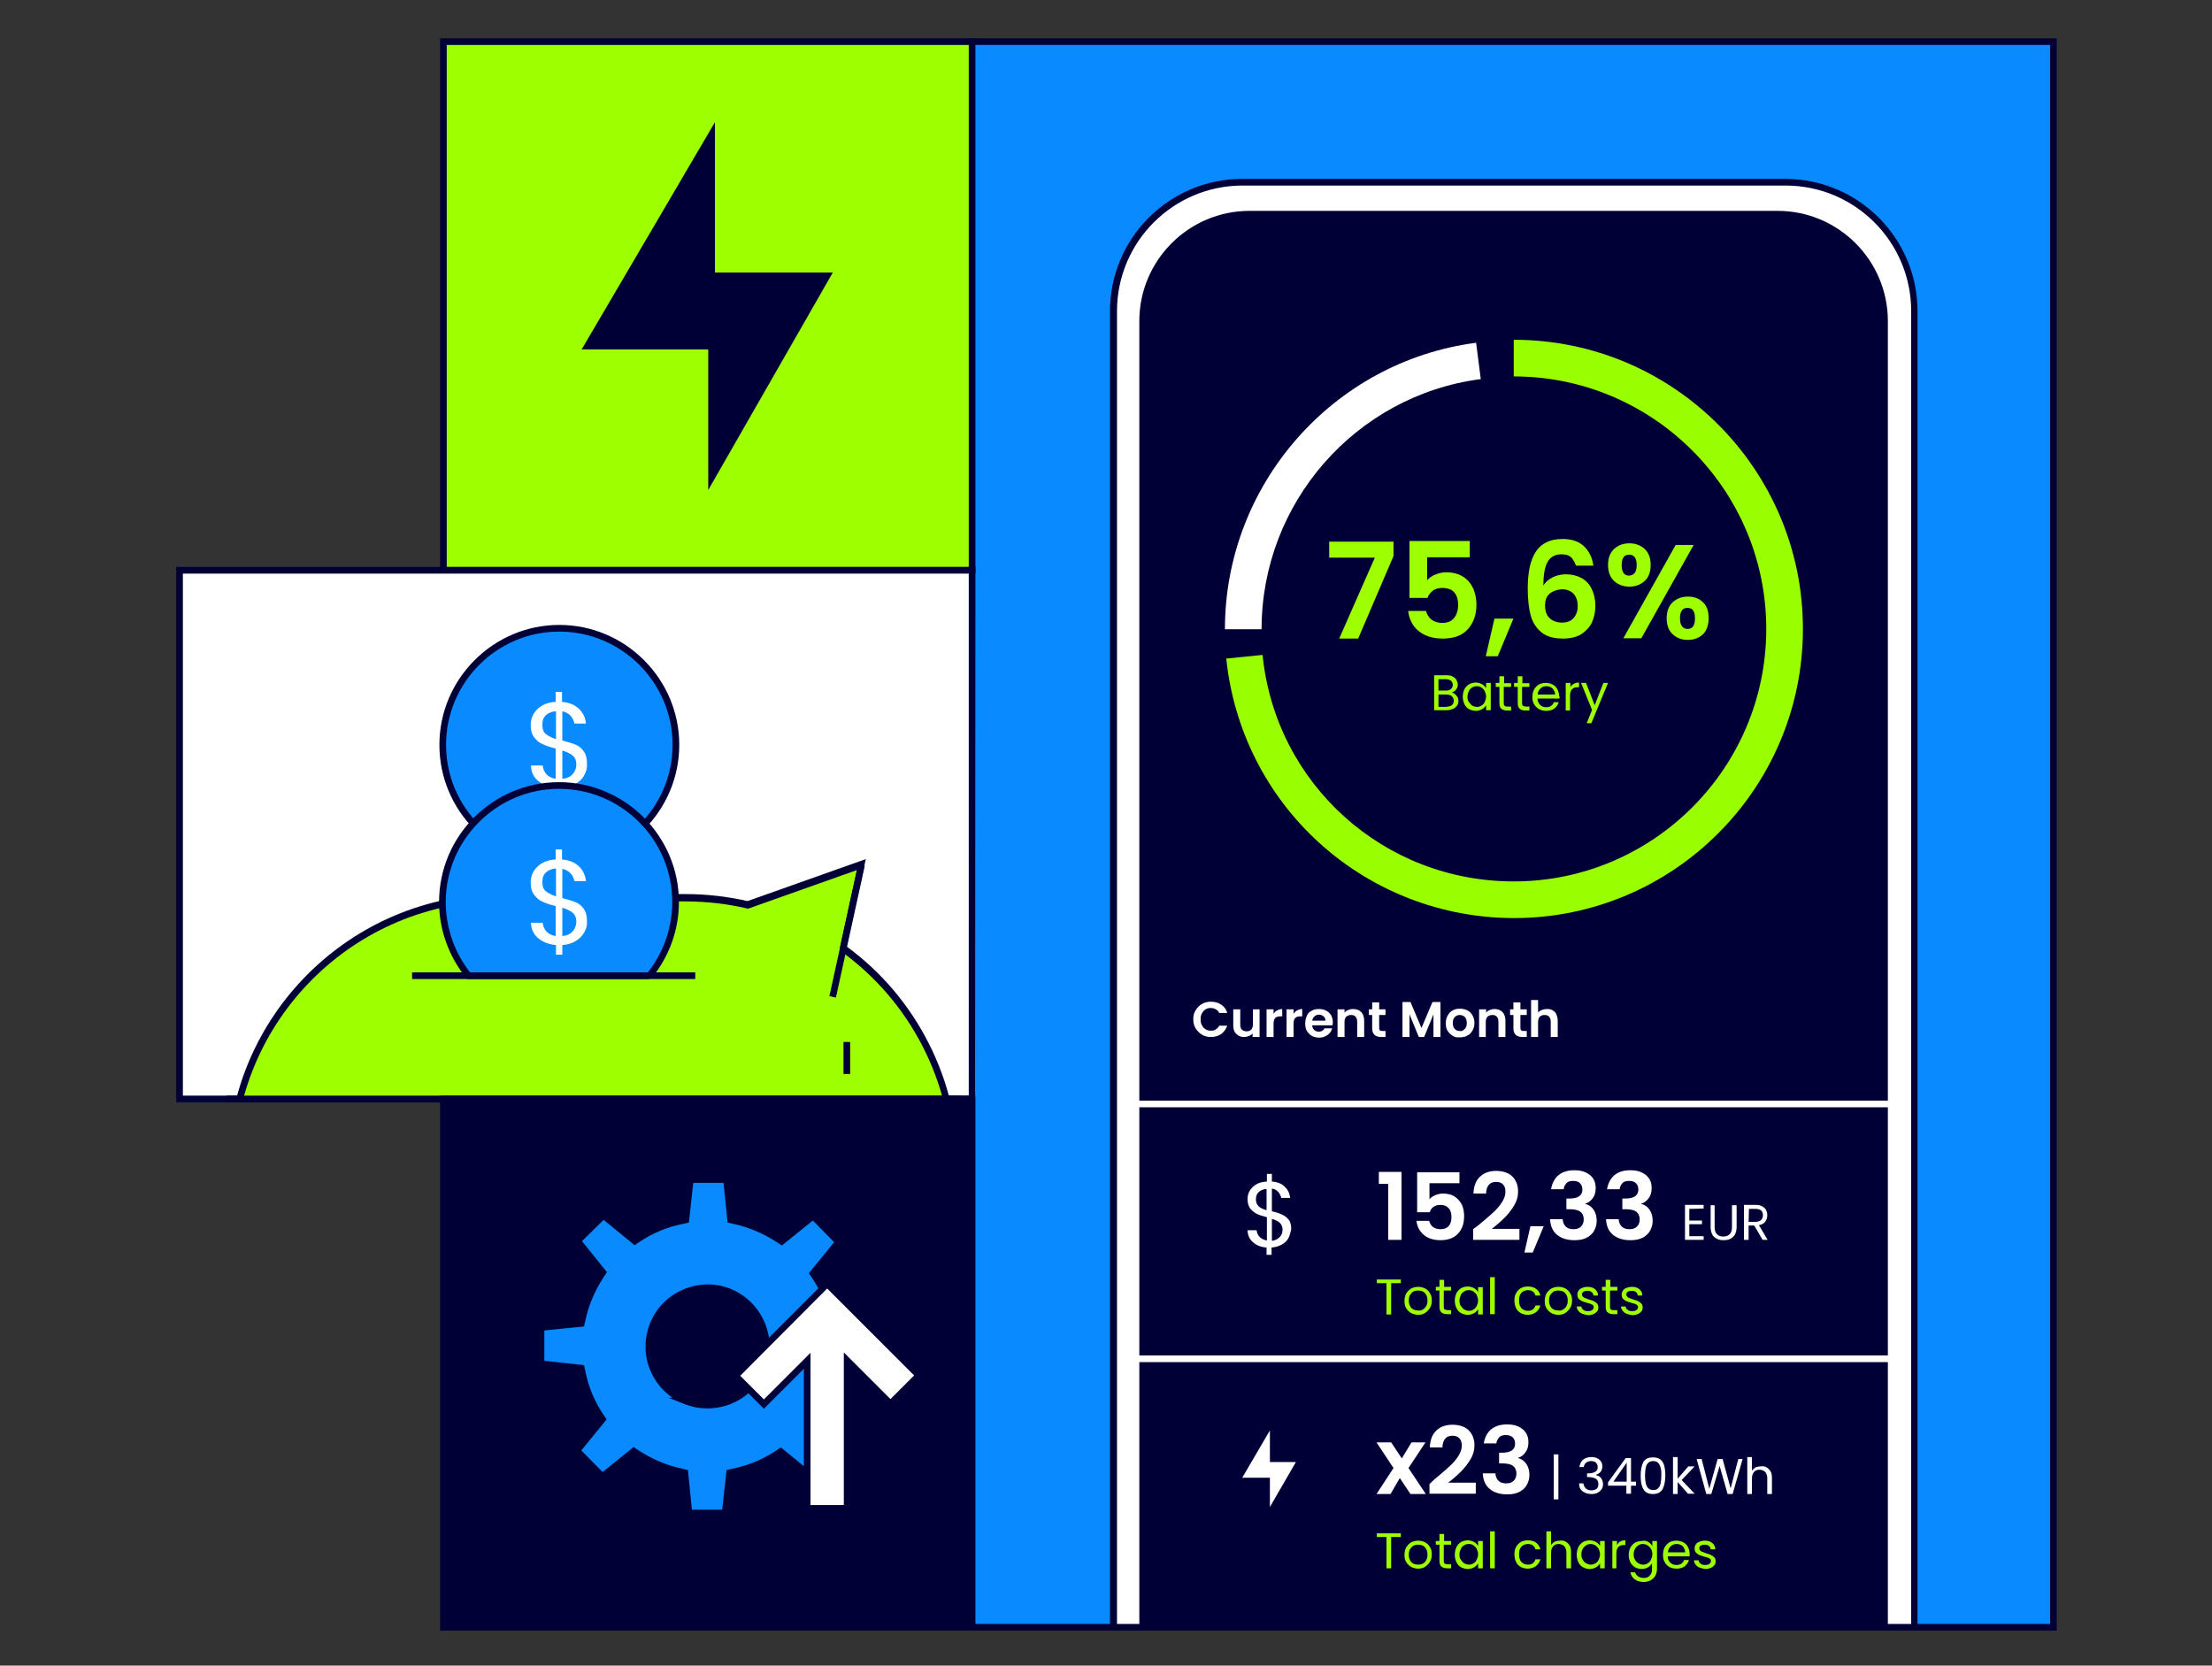 <?xml version="1.0" encoding="utf-8"?>
<!-- Generator: Adobe Illustrator 27.5.0, SVG Export Plug-In . SVG Version: 6.00 Build 0)  -->
<svg version="1.1" id="Layer_1" xmlns="http://www.w3.org/2000/svg" xmlns:xlink="http://www.w3.org/1999/xlink" x="0px" y="0px"
	 viewBox="0 0 664 500" style="enable-background:new 0 0 664 500;" xml:space="preserve">
<rect x="0" y="0" width="664" height="500" fill="#333333" stroke="none"/>
<style type="text/css">
	.st0{fill:#098AFF;}
	.st1{fill:#010036;}
	.st2{fill:#FFFFFF;}
	.st3{enable-background:new    ;}
	.st4{fill:#9EFF00;}
	.st5{fill:#99FF00;}
	.st6{clip-path:url(#SVGID_00000041261881294961447350000011523514305231517608_);}
</style>
<g>
	<rect x="291.7" y="12.5" class="st0" width="324.7" height="476"/>
	<path class="st1" d="M617.4,489.5H290.7v-478h326.7V489.5z M292.7,487.5h322.7v-474H292.7V487.5z"/>
</g>
<g>
	<g>
		<g>
			<g>
				<path class="st2" d="M574.6,488.5V93.4c0-21.4-17.3-38.7-38.7-38.7H373c-21.4,0-38.7,17.3-38.7,38.7v395.2L574.6,488.5
					L574.6,488.5z"/>
				<path class="st1" d="M577.2,489.5h-244V93.4c0-21.9,17.8-39.7,39.7-39.7h163c21.9,0,39.7,17.8,39.7,39.7v394.7L577.2,489.5z
					 M335.3,487.5h238.4V93.4c0-20.8-16.9-37.7-37.7-37.7H373c-20.8,0-37.7,16.9-37.7,37.7V487.5z"/>
			</g>
			<g>
				<path class="st1" d="M565.8,488.5V96.4c0-17.8-14.4-32.2-32.2-32.2H375.2c-17.8,0-32.1,14.4-32.1,32.2v392.1H565.8L565.8,488.5z
					"/>
				<path class="st1" d="M566.8,489.5H342V96.4c0-18.3,14.9-33.1,33.1-33.1h158.5c18.3,0,33.1,14.9,33.1,33.1v393.1H566.8z
					 M344,487.5h220.8V96.4c0-17.2-14-31.1-31.1-31.1H375.2c-17.2,0-31.1,14-31.1,31.1v391.1H344z"/>
			</g>
			<g class="st3">
				<path class="st2" d="M358.9,303.3c0.5-0.8,1.1-1.5,1.9-1.9c0.8-0.5,1.7-0.7,2.7-0.7c1.2,0,2.2,0.3,3.1,0.9s1.5,1.4,1.8,2.5H366
					c-0.2-0.5-0.6-0.9-1-1.1s-0.9-0.4-1.5-0.4s-1.2,0.1-1.6,0.4c-0.5,0.3-0.8,0.7-1.1,1.2c-0.3,0.5-0.4,1.1-0.4,1.8
					c0,0.7,0.1,1.3,0.4,1.8s0.6,0.9,1.1,1.2c0.5,0.3,1,0.4,1.6,0.4s1.1-0.1,1.5-0.4s0.8-0.6,1-1.1h2.4c-0.4,1.1-1,1.9-1.8,2.5
					c-0.9,0.6-1.9,0.9-3.1,0.9c-1,0-1.9-0.2-2.7-0.7c-0.8-0.5-1.4-1.1-1.9-1.9s-0.7-1.7-0.7-2.8S358.4,304.1,358.9,303.3z"/>
				<path class="st2" d="M378.1,303v8.3H376v-1.1c-0.3,0.4-0.6,0.6-1.1,0.8s-0.9,0.3-1.4,0.3c-0.7,0-1.2-0.1-1.7-0.4
					s-0.9-0.7-1.2-1.2c-0.3-0.5-0.4-1.2-0.4-1.9V303h2.1v4.6c0,0.7,0.2,1.2,0.5,1.5s0.8,0.5,1.4,0.5s1-0.2,1.4-0.5
					c0.3-0.4,0.5-0.9,0.5-1.5V303H378.1z"/>
				<path class="st2" d="M383.4,303.3c0.4-0.2,0.9-0.4,1.5-0.4v2.2h-0.6c-0.7,0-1.2,0.2-1.5,0.5s-0.5,0.9-0.5,1.6v4.1h-2.1V303h2.1
					v1.3C382.6,303.9,382.9,303.5,383.4,303.3z"/>
				<path class="st2" d="M389.4,303.3c0.4-0.2,0.9-0.4,1.5-0.4v2.2h-0.6c-0.7,0-1.2,0.2-1.5,0.5s-0.5,0.9-0.5,1.6v4.1h-2.1V303h2.1
					v1.3C388.6,303.9,389,303.5,389.4,303.3z"/>
				<path class="st2" d="M400,307.8h-6.1c0,0.6,0.3,1.1,0.6,1.4c0.4,0.3,0.8,0.5,1.4,0.5c0.8,0,1.3-0.3,1.7-1h2.3
					c-0.2,0.8-0.7,1.5-1.4,2c-0.7,0.5-1.5,0.8-2.5,0.8c-0.8,0-1.5-0.2-2.2-0.5c-0.6-0.4-1.1-0.9-1.5-1.5c-0.4-0.7-0.5-1.4-0.5-2.3
					s0.2-1.6,0.5-2.3s0.8-1.2,1.5-1.5c0.6-0.4,1.4-0.5,2.2-0.5c0.8,0,1.5,0.2,2.1,0.5s1.1,0.8,1.5,1.4c0.3,0.6,0.5,1.3,0.5,2.2
					C400.1,307.3,400,307.5,400,307.8z M397.9,306.4c0-0.5-0.2-1-0.6-1.3s-0.8-0.5-1.4-0.5c-0.5,0-1,0.2-1.3,0.5
					c-0.4,0.3-0.6,0.8-0.7,1.3H397.9z"/>
				<path class="st2" d="M408.6,303.8c0.6,0.6,0.9,1.5,0.9,2.6v4.9h-2.1v-4.6c0-0.7-0.2-1.2-0.5-1.5c-0.3-0.4-0.8-0.5-1.4-0.5
					s-1,0.2-1.4,0.5c-0.3,0.4-0.5,0.9-0.5,1.5v4.6h-2.1V303h2.1v1c0.3-0.4,0.6-0.6,1.1-0.8s0.9-0.3,1.4-0.3
					C407.2,302.9,408,303.2,408.6,303.8z"/>
				<path class="st2" d="M414,304.7v4c0,0.3,0.1,0.5,0.2,0.6s0.4,0.2,0.7,0.2h1v1.8h-1.3c-1.8,0-2.7-0.9-2.7-2.6v-4h-1V303h1v-2.1
					h2.1v2.1h1.9v1.7H414z"/>
				<path class="st2" d="M432.4,300.8v10.5h-2.1v-6.8l-2.8,6.8h-1.6l-2.8-6.8v6.8H421v-10.5h2.4l3.3,7.8l3.3-7.8H432.4z"/>
				<path class="st2" d="M436,310.9c-0.6-0.4-1.1-0.9-1.5-1.5c-0.4-0.7-0.5-1.4-0.5-2.3s0.2-1.6,0.6-2.3c0.4-0.7,0.9-1.2,1.5-1.5
					c0.7-0.4,1.4-0.5,2.2-0.5c0.8,0,1.5,0.2,2.2,0.5c0.7,0.4,1.2,0.9,1.5,1.5c0.4,0.7,0.6,1.4,0.6,2.3s-0.2,1.6-0.6,2.3
					c-0.4,0.7-0.9,1.2-1.6,1.5c-0.7,0.4-1.4,0.5-2.2,0.5C437.3,311.5,436.6,311.3,436,310.9z M439.2,309.3c0.3-0.2,0.6-0.5,0.8-0.8
					c0.2-0.4,0.3-0.8,0.3-1.4c0-0.8-0.2-1.4-0.6-1.8s-0.9-0.6-1.5-0.6s-1.1,0.2-1.5,0.6s-0.6,1-0.6,1.8s0.2,1.4,0.6,1.8
					s0.9,0.6,1.5,0.6C438.5,309.6,438.9,309.5,439.2,309.3z"/>
				<path class="st2" d="M451,303.8c0.6,0.6,0.9,1.5,0.9,2.6v4.9h-2.1v-4.6c0-0.7-0.2-1.2-0.5-1.5c-0.3-0.4-0.8-0.5-1.4-0.5
					s-1,0.2-1.4,0.5c-0.3,0.4-0.5,0.9-0.5,1.5v4.6h-2V303h2.1v1c0.3-0.4,0.6-0.6,1.1-0.8s0.9-0.3,1.4-0.3
					C449.6,302.9,450.4,303.2,451,303.8z"/>
				<path class="st2" d="M456.4,304.7v4c0,0.3,0.1,0.5,0.2,0.6s0.4,0.2,0.7,0.2h1v1.8H457c-1.8,0-2.7-0.9-2.7-2.6v-4h-1V303h1v-2.1
					h2.1v2.1h1.9v1.7H456.4z"/>
				<path class="st2" d="M466.1,303.3c0.5,0.3,0.9,0.7,1.1,1.2s0.4,1.2,0.4,1.9v4.9h-2.1v-4.6c0-0.7-0.2-1.2-0.5-1.5
					c-0.3-0.4-0.8-0.5-1.4-0.5s-1,0.2-1.4,0.5c-0.3,0.4-0.5,0.9-0.5,1.5v4.6h-2.1v-11.1h2.1v3.8c0.3-0.4,0.6-0.6,1.1-0.8
					c0.5-0.2,1-0.3,1.5-0.3C465.1,302.9,465.6,303,466.1,303.3z"/>
			</g>
			<g class="st3">
				<path class="st4" d="M420.5,384.1v1.1h-2.9v9.4h-1.4v-9.4h-2.9v-1.1H420.5z"/>
				<path class="st4" d="M423.6,394.2c-0.6-0.4-1.1-0.8-1.5-1.5c-0.4-0.6-0.5-1.4-0.5-2.2c0-0.8,0.2-1.6,0.5-2.2
					c0.4-0.6,0.9-1.1,1.5-1.5c0.6-0.3,1.3-0.5,2.1-0.5c0.8,0,1.5,0.2,2.1,0.5s1.1,0.8,1.5,1.5c0.4,0.6,0.5,1.4,0.5,2.2
					c0,0.9-0.2,1.6-0.6,2.2s-0.9,1.1-1.5,1.5s-1.4,0.5-2.1,0.5C425,394.7,424.3,394.5,423.6,394.2z M427.1,393.1
					c0.4-0.2,0.8-0.6,1-1c0.3-0.5,0.4-1,0.4-1.7s-0.1-1.2-0.4-1.7s-0.6-0.8-1-1s-0.9-0.3-1.4-0.3s-1,0.1-1.4,0.3
					c-0.4,0.2-0.7,0.6-1,1s-0.4,1-0.4,1.7s0.1,1.2,0.4,1.7c0.2,0.5,0.6,0.8,1,1s0.9,0.3,1.4,0.3
					C426.2,393.5,426.7,393.4,427.1,393.1z"/>
				<path class="st4" d="M433.4,387.4v4.9c0,0.4,0.1,0.7,0.3,0.8s0.5,0.2,0.9,0.2h1v1.2h-1.2c-0.8,0-1.3-0.2-1.7-0.5
					c-0.4-0.4-0.6-0.9-0.6-1.7v-4.9H431v-1.1h1.1v-2.1h1.4v2.1h2.1v1.1H433.4z"/>
				<path class="st4" d="M437.2,388.2c0.3-0.6,0.8-1.1,1.4-1.5c0.6-0.3,1.3-0.5,2-0.5s1.3,0.2,1.9,0.5c0.5,0.3,0.9,0.7,1.2,1.2v-1.5
					h1.4v8.2h-1.4V393c-0.3,0.5-0.7,0.9-1.2,1.2c-0.5,0.3-1.2,0.5-1.9,0.5c-0.7,0-1.4-0.2-2-0.5s-1.1-0.9-1.4-1.5
					c-0.3-0.7-0.5-1.4-0.5-2.2C436.7,389.6,436.9,388.8,437.2,388.2z M443.3,388.8c-0.2-0.5-0.6-0.8-1-1.1s-0.9-0.4-1.4-0.4
					s-1,0.1-1.4,0.4c-0.4,0.2-0.8,0.6-1,1.1s-0.4,1-0.4,1.6s0.1,1.2,0.4,1.6s0.6,0.8,1,1.1c0.4,0.2,0.9,0.4,1.4,0.4s1-0.1,1.4-0.4
					c0.4-0.2,0.8-0.6,1-1.1s0.4-1,0.4-1.6C443.7,389.8,443.5,389.3,443.3,388.8z"/>
				<path class="st4" d="M448.7,383.4v11.1h-1.4v-11.1H448.7z"/>
				<path class="st4" d="M455.1,388.2c0.3-0.6,0.8-1.1,1.4-1.5c0.6-0.3,1.3-0.5,2.1-0.5c1,0,1.8,0.2,2.5,0.7s1.1,1.2,1.3,2h-1.5
					c-0.1-0.5-0.4-0.9-0.8-1.2c-0.4-0.3-0.9-0.4-1.5-0.4c-0.8,0-1.4,0.3-1.9,0.8s-0.7,1.3-0.7,2.3s0.2,1.8,0.7,2.3s1.1,0.8,1.9,0.8
					c0.6,0,1.1-0.1,1.5-0.4s0.7-0.7,0.8-1.2h1.5c-0.2,0.8-0.7,1.5-1.3,2c-0.7,0.5-1.5,0.8-2.5,0.8c-0.8,0-1.5-0.2-2.1-0.5
					c-0.6-0.4-1.1-0.8-1.4-1.5c-0.3-0.6-0.5-1.4-0.5-2.3C454.6,389.6,454.7,388.8,455.1,388.2z"/>
				<path class="st4" d="M465.7,394.2c-0.6-0.4-1.1-0.8-1.5-1.5c-0.4-0.6-0.5-1.4-0.5-2.2c0-0.8,0.2-1.6,0.5-2.2
					c0.4-0.6,0.9-1.1,1.5-1.5c0.6-0.3,1.3-0.5,2.1-0.5c0.8,0,1.5,0.2,2.1,0.5s1.1,0.8,1.5,1.5c0.4,0.6,0.5,1.4,0.5,2.2
					c0,0.9-0.2,1.6-0.6,2.2s-0.9,1.1-1.5,1.5s-1.4,0.5-2.1,0.5S466.3,394.5,465.7,394.2z M469.2,393.1c0.4-0.2,0.8-0.6,1-1
					c0.3-0.5,0.4-1,0.4-1.7s-0.1-1.2-0.4-1.7s-0.6-0.8-1-1s-0.9-0.3-1.4-0.3s-1,0.1-1.4,0.3c-0.4,0.2-0.7,0.6-1,1s-0.4,1-0.4,1.7
					s0.1,1.2,0.4,1.7c0.2,0.5,0.6,0.8,1,1s0.9,0.3,1.4,0.3C468.3,393.5,468.7,393.4,469.2,393.1z"/>
				<path class="st4" d="M475,394.4c-0.5-0.2-0.9-0.5-1.2-0.9c-0.3-0.4-0.5-0.8-0.5-1.3h1.4c0,0.4,0.2,0.7,0.6,1
					c0.3,0.3,0.8,0.4,1.4,0.4c0.5,0,0.9-0.1,1.2-0.3c0.3-0.2,0.5-0.5,0.5-0.9s-0.2-0.6-0.5-0.8c-0.3-0.2-0.8-0.3-1.5-0.5
					c-0.6-0.2-1.1-0.3-1.5-0.5s-0.7-0.4-1-0.7c-0.3-0.3-0.4-0.8-0.4-1.3c0-0.4,0.1-0.8,0.4-1.2c0.2-0.4,0.6-0.6,1.1-0.8
					c0.5-0.2,1-0.3,1.6-0.3c0.9,0,1.6,0.2,2.2,0.7s0.9,1.1,0.9,1.9h-1.4c0-0.4-0.2-0.8-0.5-1c-0.3-0.3-0.7-0.4-1.3-0.4
					c-0.5,0-0.9,0.1-1.2,0.3c-0.3,0.2-0.4,0.5-0.4,0.8s0.1,0.5,0.3,0.7c0.2,0.2,0.4,0.3,0.7,0.4c0.3,0.1,0.6,0.2,1.1,0.4
					c0.6,0.2,1.1,0.3,1.4,0.5c0.4,0.2,0.7,0.4,1,0.7c0.3,0.3,0.4,0.7,0.4,1.2s-0.1,0.9-0.4,1.2s-0.6,0.6-1.1,0.8
					c-0.5,0.2-1,0.3-1.6,0.3C476.1,394.7,475.5,394.6,475,394.4z"/>
				<path class="st4" d="M483.3,387.4v4.9c0,0.4,0.1,0.7,0.3,0.8c0.2,0.2,0.5,0.2,0.9,0.2h1v1.2h-1.2c-0.8,0-1.3-0.2-1.7-0.5
					s-0.6-0.9-0.6-1.7v-4.9h-1.1v-1.1h1.1v-2.1h1.4v2.1h2.1v1.1H483.3z"/>
				<path class="st4" d="M488.3,394.4c-0.5-0.2-0.9-0.5-1.2-0.9c-0.3-0.4-0.5-0.8-0.5-1.3h1.4c0,0.4,0.2,0.7,0.6,1
					c0.3,0.3,0.8,0.4,1.4,0.4c0.5,0,0.9-0.1,1.2-0.3c0.3-0.2,0.5-0.5,0.5-0.9s-0.2-0.6-0.5-0.8c-0.3-0.2-0.8-0.3-1.5-0.5
					c-0.6-0.2-1.1-0.3-1.5-0.5s-0.7-0.4-1-0.7c-0.3-0.3-0.4-0.8-0.4-1.3c0-0.4,0.1-0.8,0.4-1.2c0.2-0.4,0.6-0.6,1.1-0.8
					c0.5-0.2,1-0.3,1.6-0.3c0.9,0,1.6,0.2,2.2,0.7s0.9,1.1,0.9,1.9h-1.4c0-0.4-0.2-0.8-0.5-1c-0.3-0.3-0.7-0.4-1.3-0.4
					c-0.5,0-0.9,0.1-1.2,0.3c-0.3,0.2-0.4,0.5-0.4,0.8s0.1,0.5,0.3,0.7c0.2,0.2,0.4,0.3,0.7,0.4c0.3,0.1,0.6,0.2,1.1,0.4
					c0.6,0.2,1.1,0.3,1.4,0.5c0.4,0.2,0.7,0.4,1,0.7c0.3,0.3,0.4,0.7,0.4,1.2s-0.1,0.9-0.4,1.2s-0.6,0.6-1.1,0.8
					c-0.5,0.2-1,0.3-1.6,0.3C489.4,394.7,488.8,394.6,488.3,394.4z"/>
			</g>
			<g>
				<g class="st3">
					<path class="st2" d="M413.9,355.4v-3.6h6.8v20.4h-4v-16.8H413.9z"/>
					<path class="st2" d="M438.2,355.2h-9.1v4.8c0.4-0.5,1-0.9,1.7-1.2c0.7-0.3,1.5-0.5,2.3-0.5c1.5,0,2.7,0.3,3.7,1
						s1.6,1.5,2.1,2.5c0.4,1,0.6,2.1,0.6,3.3c0,2.2-0.6,3.9-1.8,5.2s-3,2-5.2,2c-2.1,0-3.8-0.5-5.1-1.6c-1.3-1.1-2-2.5-2.2-4.2h3.8
						c0.2,0.7,0.5,1.3,1.1,1.8c0.6,0.4,1.3,0.7,2.3,0.7c1.1,0,1.9-0.3,2.5-1s0.8-1.6,0.8-2.7c0-1.2-0.3-2-0.9-2.7
						c-0.6-0.6-1.4-0.9-2.5-0.9c-0.8,0-1.4,0.2-2,0.6s-0.9,0.9-1.1,1.6h-3.8v-12h12.7v3.3H438.2z"/>
					<path class="st2" d="M443.8,367.8c1.8-1.5,3.2-2.7,4.3-3.7c1.1-1,2-2,2.7-3.1s1.1-2.1,1.1-3.2c0-1-0.2-1.7-0.7-2.2
						c-0.4-0.5-1.1-0.8-2.1-0.8s-1.7,0.3-2.2,0.9s-0.8,1.5-0.8,2.6h-3.8c0.1-2.2,0.7-3.9,2-5.1s2.9-1.7,4.8-1.7
						c2.1,0,3.8,0.6,4.9,1.7s1.7,2.6,1.7,4.5c0,1.5-0.4,2.9-1.2,4.2s-1.7,2.5-2.7,3.5s-2.3,2.2-4,3.5h8.3v3.3h-13.9V369L443.8,367.8
						z"/>
					<path class="st2" d="M463.4,368.1l-3.3,7.9h-2.5l1.8-7.9H463.4z"/>
					<path class="st2" d="M467.8,352.8c1.2-1,2.8-1.5,4.8-1.5c1.4,0,2.5,0.2,3.5,0.7s1.7,1.1,2.2,1.9s0.7,1.7,0.7,2.8
						c0,1.2-0.3,2.2-0.9,3s-1.3,1.4-2.2,1.6v0.1c1.1,0.3,1.9,0.9,2.5,1.8s0.9,2,0.9,3.3c0,1.1-0.3,2.1-0.8,3s-1.3,1.6-2.3,2.1
						s-2.2,0.7-3.6,0.7c-2.1,0-3.8-0.5-5.2-1.6c-1.3-1.1-2-2.6-2.1-4.7h3.8c0,0.9,0.4,1.7,0.9,2.2c0.6,0.6,1.4,0.8,2.4,0.8
						s1.7-0.3,2.2-0.8s0.8-1.2,0.8-2.1c0-1.1-0.4-1.9-1.1-2.4s-1.8-0.7-3.3-0.7h-0.8v-3.2h0.8c2.7,0,4-0.9,4-2.7
						c0-0.8-0.2-1.4-0.7-1.9s-1.2-0.7-2.1-0.7s-1.6,0.2-2,0.7s-0.8,1.1-0.8,1.8h-3.8C465.9,355.3,466.6,353.8,467.8,352.8z"/>
					<path class="st2" d="M484.6,352.8c1.2-1,2.8-1.5,4.8-1.5c1.4,0,2.5,0.2,3.5,0.7s1.7,1.1,2.2,1.9s0.7,1.7,0.7,2.8
						c0,1.2-0.3,2.2-0.9,3s-1.3,1.4-2.2,1.6v0.1c1.1,0.3,1.9,0.9,2.5,1.8s0.9,2,0.9,3.3c0,1.1-0.3,2.1-0.8,3s-1.3,1.6-2.3,2.1
						s-2.2,0.7-3.6,0.7c-2.1,0-3.8-0.5-5.2-1.6c-1.3-1.1-2-2.6-2.1-4.7h3.8c0,0.9,0.4,1.7,0.9,2.2c0.6,0.6,1.4,0.8,2.4,0.8
						s1.7-0.3,2.2-0.8s0.8-1.2,0.8-2.1c0-1.1-0.4-1.9-1.1-2.4s-1.8-0.7-3.3-0.7H487v-3.2h0.8c2.7,0,4-0.9,4-2.7
						c0-0.8-0.2-1.4-0.7-1.9s-1.2-0.7-2.1-0.7s-1.6,0.2-2,0.7s-0.8,1.1-0.8,1.8h-3.8C482.7,355.3,483.4,353.8,484.6,352.8z"/>
				</g>
				<g class="st3">
					<path class="st2" d="M507.1,362.9v3.5h3.8v1.1h-3.8v3.6h4.3v1.1h-5.6v-10.5h5.6v1.1L507.1,362.9L507.1,362.9z"/>
					<path class="st2" d="M514.7,361.8v6.6c0,0.9,0.2,1.6,0.7,2.1s1.1,0.7,1.9,0.7c0.8,0,1.4-0.2,1.9-0.7s0.7-1.1,0.7-2.1v-6.6h1.4
						v6.6c0,0.9-0.2,1.6-0.5,2.2c-0.4,0.6-0.8,1-1.4,1.3c-0.6,0.3-1.3,0.4-2,0.4s-1.4-0.1-2-0.4s-1.1-0.7-1.4-1.3
						c-0.3-0.6-0.5-1.3-0.5-2.2v-6.6H514.7z"/>
					<path class="st2" d="M529.1,372.2l-2.5-4.3h-1.7v4.3h-1.4v-10.5h3.4c0.8,0,1.5,0.1,2,0.4s1,0.6,1.2,1.1c0.3,0.5,0.4,1,0.4,1.6
						c0,0.7-0.2,1.4-0.6,1.9c-0.4,0.6-1,0.9-1.9,1.1l2.6,4.4H529.1z M524.9,366.8h2c0.7,0,1.3-0.2,1.7-0.5c0.4-0.4,0.6-0.9,0.6-1.5
						s-0.2-1.1-0.5-1.4c-0.4-0.3-0.9-0.5-1.7-0.5h-2L524.9,366.8L524.9,366.8z"/>
				</g>
			</g>
			<g class="st3">
				<path class="st4" d="M420.5,460.3v1.1h-2.9v9.4h-1.4v-9.4h-2.9v-1.1H420.5z"/>
				<path class="st4" d="M423.6,470.4c-0.6-0.4-1.1-0.8-1.5-1.5c-0.4-0.6-0.5-1.4-0.5-2.2c0-0.8,0.2-1.6,0.5-2.2
					c0.4-0.6,0.9-1.1,1.5-1.5c0.6-0.3,1.3-0.5,2.1-0.5c0.8,0,1.5,0.2,2.1,0.5s1.1,0.8,1.5,1.5c0.4,0.6,0.5,1.4,0.5,2.2
					c0,0.9-0.2,1.6-0.6,2.2s-0.9,1.1-1.5,1.5s-1.4,0.5-2.1,0.5C425,470.9,424.3,470.7,423.6,470.4z M427.1,469.4
					c0.4-0.2,0.8-0.6,1-1c0.3-0.5,0.4-1,0.4-1.7s-0.1-1.2-0.4-1.7s-0.6-0.8-1-1s-0.9-0.3-1.4-0.3s-1,0.1-1.4,0.3
					c-0.4,0.2-0.7,0.6-1,1s-0.4,1-0.4,1.7s0.1,1.2,0.4,1.7c0.2,0.5,0.6,0.8,1,1s0.9,0.3,1.4,0.3
					C426.2,469.7,426.7,469.6,427.1,469.4z"/>
				<path class="st4" d="M433.4,463.7v4.9c0,0.4,0.1,0.7,0.3,0.8s0.5,0.2,0.9,0.2h1v1.2h-1.2c-0.8,0-1.3-0.2-1.7-0.5
					c-0.4-0.4-0.6-0.9-0.6-1.7v-4.9H431v-1.1h1.1v-2.1h1.4v2.1h2.1v1.1H433.4z"/>
				<path class="st4" d="M437.2,464.4c0.3-0.6,0.8-1.1,1.4-1.5c0.6-0.3,1.3-0.5,2-0.5s1.3,0.2,1.9,0.5c0.5,0.3,0.9,0.7,1.2,1.2v-1.5
					h1.4v8.2h-1.4v-1.5c-0.3,0.5-0.7,0.9-1.2,1.2c-0.5,0.3-1.2,0.5-1.9,0.5c-0.7,0-1.4-0.2-2-0.5s-1.1-0.9-1.4-1.5
					c-0.3-0.7-0.5-1.4-0.5-2.2C436.7,465.8,436.9,465.1,437.2,464.4z M443.3,465c-0.2-0.5-0.6-0.8-1-1.1s-0.9-0.4-1.4-0.4
					s-1,0.1-1.4,0.4c-0.4,0.2-0.8,0.6-1,1.1s-0.4,1-0.4,1.6s0.1,1.2,0.4,1.6s0.6,0.8,1,1.1c0.4,0.2,0.9,0.4,1.4,0.4s1-0.1,1.4-0.4
					c0.4-0.2,0.8-0.6,1-1.1s0.4-1,0.4-1.6C443.7,466,443.5,465.5,443.3,465z"/>
				<path class="st4" d="M448.7,459.7v11.1h-1.4v-11.1H448.7z"/>
				<path class="st4" d="M455.1,464.4c0.3-0.6,0.8-1.1,1.4-1.5c0.6-0.3,1.3-0.5,2.1-0.5c1,0,1.8,0.2,2.5,0.7s1.1,1.2,1.3,2h-1.5
					c-0.1-0.5-0.4-0.9-0.8-1.2c-0.4-0.3-0.9-0.4-1.5-0.4c-0.8,0-1.4,0.3-1.9,0.8s-0.7,1.3-0.7,2.3s0.2,1.8,0.7,2.3s1.1,0.8,1.9,0.8
					c0.6,0,1.1-0.1,1.5-0.4s0.7-0.7,0.8-1.2h1.5c-0.2,0.8-0.7,1.5-1.3,2c-0.7,0.5-1.5,0.8-2.5,0.8c-0.8,0-1.5-0.2-2.1-0.5
					c-0.6-0.4-1.1-0.8-1.4-1.5c-0.3-0.6-0.5-1.4-0.5-2.3C454.6,465.8,454.7,465.1,455.1,464.4z"/>
				<path class="st4" d="M470,462.8c0.5,0.3,0.9,0.7,1.2,1.2c0.3,0.5,0.4,1.2,0.4,1.9v4.9h-1.4v-4.7c0-0.8-0.2-1.4-0.6-1.9
					c-0.4-0.4-1-0.7-1.7-0.7s-1.3,0.2-1.7,0.7c-0.4,0.5-0.6,1.1-0.6,2v4.6h-1.4v-11.1h1.4v4.1c0.3-0.4,0.6-0.7,1.1-1
					c0.5-0.2,1-0.3,1.6-0.3C468.9,462.4,469.5,462.5,470,462.8z"/>
				<path class="st4" d="M473.8,464.4c0.3-0.6,0.8-1.1,1.4-1.5c0.6-0.3,1.3-0.5,2-0.5s1.3,0.2,1.9,0.5c0.5,0.3,0.9,0.7,1.2,1.2v-1.5
					h1.4v8.2h-1.4v-1.5c-0.3,0.5-0.7,0.9-1.2,1.2c-0.5,0.3-1.2,0.5-1.9,0.5c-0.7,0-1.4-0.2-2-0.5s-1.1-0.9-1.4-1.5
					c-0.3-0.7-0.5-1.4-0.5-2.2C473.3,465.8,473.5,465.1,473.8,464.4z M479.9,465c-0.3-0.5-0.6-0.8-1-1.1c-0.4-0.2-0.9-0.4-1.4-0.4
					s-1,0.1-1.4,0.4s-0.8,0.6-1,1.1c-0.3,0.5-0.4,1-0.4,1.6s0.1,1.2,0.4,1.6c0.2,0.5,0.6,0.8,1,1.1c0.4,0.2,0.9,0.4,1.4,0.4
					s1-0.1,1.4-0.4c0.4-0.2,0.8-0.6,1-1.1s0.4-1,0.4-1.6S480.1,465.5,479.9,465z"/>
				<path class="st4" d="M486.3,462.8c0.4-0.3,1-0.4,1.6-0.4v1.4h-0.4c-1.5,0-2.3,0.8-2.3,2.5v4.5H484v-8.2h1.4v1.3
					C485.6,463.4,485.9,463,486.3,462.8z"/>
				<path class="st4" d="M494.8,462.9c0.5,0.3,0.9,0.7,1.2,1.2v-1.5h1.4v8.4c0,0.8-0.2,1.4-0.5,2s-0.8,1-1.4,1.4
					c-0.6,0.3-1.3,0.5-2.1,0.5c-1.1,0-2-0.3-2.7-0.8s-1.1-1.2-1.3-2.1h1.4c0.2,0.5,0.5,0.9,0.9,1.2c0.5,0.3,1,0.5,1.7,0.5
					c0.8,0,1.4-0.2,1.8-0.7c0.5-0.5,0.7-1.1,0.7-2v-1.7c-0.3,0.5-0.7,0.9-1.2,1.2c-0.5,0.3-1.2,0.5-1.9,0.5c-0.7,0-1.4-0.2-2-0.5
					c-0.6-0.4-1.1-0.9-1.4-1.5c-0.3-0.7-0.5-1.4-0.5-2.2c0-0.8,0.2-1.6,0.5-2.2s0.8-1.1,1.4-1.5c0.6-0.3,1.3-0.5,2-0.5
					C493.7,462.4,494.3,462.6,494.8,462.9z M495.6,465c-0.3-0.5-0.6-0.8-1-1.1c-0.4-0.2-0.9-0.4-1.4-0.4s-1,0.1-1.4,0.4
					s-0.8,0.6-1,1.1c-0.3,0.5-0.4,1-0.4,1.6s0.1,1.2,0.4,1.6c0.2,0.5,0.6,0.8,1,1.1c0.4,0.2,0.9,0.4,1.4,0.4s1-0.1,1.4-0.4
					c0.4-0.2,0.8-0.6,1-1.1s0.4-1,0.4-1.6S495.9,465.5,495.6,465z"/>
				<path class="st4" d="M507.2,467.2h-6.6c0,0.8,0.3,1.4,0.8,1.9s1.1,0.7,1.8,0.7c0.6,0,1.1-0.1,1.5-0.4s0.7-0.6,0.8-1.1h1.5
					c-0.2,0.8-0.7,1.4-1.3,1.9c-0.7,0.5-1.5,0.7-2.5,0.7c-0.8,0-1.5-0.2-2.1-0.5c-0.6-0.4-1.1-0.8-1.4-1.5c-0.4-0.6-0.5-1.4-0.5-2.2
					c0-0.9,0.2-1.6,0.5-2.2s0.8-1.1,1.4-1.5c0.6-0.3,1.3-0.5,2.1-0.5c0.8,0,1.5,0.2,2.1,0.5s1.1,0.8,1.4,1.4s0.5,1.3,0.5,2
					C507.2,466.6,507.2,466.9,507.2,467.2z M505.5,464.7c-0.2-0.4-0.5-0.7-0.9-0.9s-0.8-0.3-1.3-0.3c-0.7,0-1.3,0.2-1.8,0.7
					s-0.8,1.1-0.8,1.8h5.2C505.8,465.5,505.7,465.1,505.5,464.7z"/>
				<path class="st4" d="M510.2,470.6c-0.5-0.2-0.9-0.5-1.2-0.9c-0.3-0.4-0.5-0.8-0.5-1.3h1.4c0,0.4,0.2,0.7,0.6,1
					c0.3,0.3,0.8,0.4,1.4,0.4c0.5,0,0.9-0.1,1.2-0.3c0.3-0.2,0.5-0.5,0.5-0.9s-0.2-0.6-0.5-0.8c-0.3-0.2-0.8-0.3-1.5-0.5
					c-0.6-0.2-1.1-0.3-1.5-0.5s-0.7-0.4-1-0.7c-0.3-0.3-0.4-0.8-0.4-1.3c0-0.4,0.1-0.8,0.4-1.2c0.2-0.4,0.6-0.6,1.1-0.8
					c0.5-0.2,1-0.3,1.6-0.3c0.9,0,1.6,0.2,2.2,0.7c0.6,0.5,0.9,1.1,0.9,1.9h-1.4c0-0.4-0.2-0.8-0.5-1c-0.3-0.3-0.7-0.4-1.3-0.4
					c-0.5,0-0.9,0.1-1.2,0.3c-0.3,0.2-0.4,0.5-0.4,0.8s0.1,0.5,0.3,0.7c0.2,0.2,0.4,0.3,0.7,0.4c0.3,0.1,0.6,0.2,1.1,0.4
					c0.6,0.2,1.1,0.3,1.4,0.5c0.4,0.2,0.7,0.4,1,0.7c0.3,0.3,0.4,0.7,0.4,1.2s-0.1,0.9-0.4,1.2s-0.6,0.6-1.1,0.8
					c-0.5,0.2-1,0.3-1.6,0.3C511.3,470.9,510.7,470.8,510.2,470.6z"/>
			</g>
			<g>
				<g class="st3">
					<path class="st2" d="M423.4,448.5l-3.2-4.8l-2.8,4.8h-4.2l5.1-7.8l-5.1-7.7h4.4l3.2,4.8l2.9-4.8h4.2l-5.1,7.7l5.2,7.8H423.4z"
						/>
					<path class="st2" d="M430.7,444c1.8-1.5,3.2-2.7,4.3-3.7c1.1-1,2-2,2.7-3.1s1.1-2.1,1.1-3.2c0-1-0.2-1.7-0.7-2.2
						c-0.4-0.5-1.1-0.8-2.1-0.8s-1.7,0.3-2.2,0.9s-0.8,1.5-0.8,2.6h-3.8c0.1-2.2,0.7-3.9,2-5.1s2.9-1.7,4.8-1.7
						c2.1,0,3.8,0.6,4.9,1.7s1.7,2.6,1.7,4.5c0,1.5-0.4,2.9-1.2,4.2s-1.7,2.5-2.7,3.5s-2.3,2.2-4,3.5h8.3v3.3h-13.9v-2.9L430.7,444z
						"/>
					<path class="st2" d="M447.6,429.1c1.2-1,2.8-1.5,4.8-1.5c1.4,0,2.5,0.2,3.5,0.7s1.7,1.1,2.2,1.9s0.7,1.7,0.7,2.8
						c0,1.2-0.3,2.2-0.9,3s-1.3,1.4-2.2,1.6v0.1c1.1,0.3,1.9,0.9,2.5,1.8s0.9,2,0.9,3.3c0,1.1-0.3,2.1-0.8,3s-1.3,1.6-2.3,2.1
						s-2.2,0.7-3.6,0.7c-2.1,0-3.8-0.5-5.2-1.6c-1.3-1.1-2-2.6-2.1-4.7h3.8c0,0.9,0.4,1.7,0.9,2.2c0.6,0.6,1.4,0.8,2.4,0.8
						s1.7-0.3,2.2-0.8s0.8-1.2,0.8-2.1c0-1.1-0.4-1.9-1.1-2.4s-1.8-0.7-3.3-0.7H450v-3.2h0.8c2.7,0,4-0.9,4-2.7
						c0-0.8-0.2-1.4-0.7-1.9s-1.2-0.7-2.1-0.7s-1.6,0.2-2,0.7s-0.8,1.1-0.8,1.8h-3.8C445.7,431.5,446.4,430.1,447.6,429.1z"/>
				</g>
				<g class="st3">
					<path class="st2" d="M467.8,450.1h-1.4v-13.5h1.4V450.1z"/>
					<path class="st2" d="M475.2,438.2c0.6-0.5,1.5-0.8,2.5-0.8c0.7,0,1.3,0.1,1.8,0.4c0.5,0.2,0.9,0.6,1.1,1
						c0.3,0.4,0.4,0.9,0.4,1.4c0,0.6-0.2,1.2-0.5,1.6s-0.8,0.7-1.4,0.9v0.1c0.7,0.2,1.2,0.5,1.5,0.9s0.6,1.1,0.6,1.8
						c0,0.6-0.1,1.1-0.4,1.5c-0.3,0.5-0.7,0.8-1.2,1.1s-1.1,0.4-1.9,0.4c-1.1,0-1.9-0.3-2.6-0.8s-1.1-1.3-1.1-2.4h1.3
						c0.1,0.6,0.3,1.1,0.7,1.5c0.4,0.4,1,0.6,1.7,0.6s1.2-0.2,1.6-0.5c0.4-0.4,0.5-0.8,0.5-1.4c0-0.8-0.3-1.3-0.8-1.6
						c-0.5-0.3-1.3-0.5-2.3-0.5h-0.3v-1.1h0.4c0.9,0,1.6-0.2,2.1-0.5s0.7-0.8,0.7-1.4c0-0.5-0.2-1-0.5-1.3s-0.8-0.5-1.5-0.5
						c-0.6,0-1.1,0.2-1.5,0.5s-0.6,0.8-0.7,1.3h-1.3C474.3,439.4,474.6,438.7,475.2,438.2z"/>
					<path class="st2" d="M482.7,446v-1l5.3-7.3h1.6v7.1h1.5v1.2h-1.5v2.4h-1.4V446H482.7z M488.3,439.1l-4,5.7h4V439.1z"/>
					<path class="st2" d="M493.3,438.9c0.6-1,1.5-1.4,2.9-1.4s2.4,0.5,2.9,1.4c0.6,1,0.8,2.3,0.8,4c0,1.8-0.3,3.1-0.8,4.1
						c-0.6,1-1.5,1.5-2.9,1.5s-2.4-0.5-2.9-1.5c-0.6-1-0.8-2.3-0.8-4.1C492.5,441.2,492.8,439.9,493.3,438.9z M498.5,440.7
						c-0.1-0.6-0.4-1.1-0.7-1.5c-0.4-0.4-0.9-0.6-1.5-0.6c-0.7,0-1.2,0.2-1.6,0.6s-0.6,0.9-0.7,1.5s-0.2,1.3-0.2,2.2
						c0,0.9,0.1,1.7,0.2,2.3c0.1,0.6,0.4,1.1,0.7,1.5c0.4,0.4,0.9,0.6,1.6,0.6s1.2-0.2,1.5-0.6c0.4-0.4,0.6-0.9,0.7-1.5
						s0.2-1.4,0.2-2.3C498.7,442,498.7,441.3,498.5,440.7z"/>
					<path class="st2" d="M506.8,448.5l-3.2-3.6v3.6h-1.4v-11.1h1.4v6.5l3.2-3.7h1.9l-3.9,4.1l3.9,4.1h-1.9V448.5z"/>
					<path class="st2" d="M523.1,438l-3,10.5h-1.5l-2.4-8.4l-2.5,8.4h-1.5l-2.9-10.5h1.5l2.3,8.9l2.5-8.9h1.5l2.4,8.8l2.3-8.8H523.1
						z"/>
					<path class="st2" d="M530.3,440.5c0.5,0.3,0.9,0.7,1.2,1.2s0.4,1.2,0.4,1.9v4.9h-1.4v-4.7c0-0.8-0.2-1.4-0.6-1.9
						c-0.4-0.4-1-0.7-1.7-0.7s-1.3,0.2-1.7,0.7s-0.6,1.1-0.6,2v4.6h-1.4v-11.1h1.4v4.1c0.3-0.4,0.6-0.7,1.1-1c0.5-0.2,1-0.3,1.6-0.3
						C529.3,440.1,529.8,440.2,530.3,440.5z"/>
				</g>
			</g>
		</g>
		<g>
			<polygon class="st2" points="372.9,443.6 381.2,429.4 381.2,438.9 389,438.9 381.2,452.4 381.2,443.6 			"/>
		</g>
		<g>
			<path class="st2" d="M386.8,371.6c-0.4,0.8-1.1,1.5-2,2s-1.9,0.8-3.1,0.9v2.2h-1.5v-2.2c-1.7-0.1-3.1-0.7-4.1-1.6
				s-1.6-2.1-1.6-3.6h2.7c0.1,0.8,0.4,1.5,0.9,2s1.2,0.9,2.2,1.1v-7c-1.2-0.3-2.2-0.6-3-1s-1.4-0.9-2-1.6c-0.5-0.7-0.8-1.6-0.8-2.8
				c0-1.5,0.5-2.7,1.6-3.7c1-1,2.4-1.5,4.2-1.6v-2.3h1.5v2.3c1.6,0.1,2.9,0.6,3.8,1.5c1,0.9,1.5,2,1.7,3.4h-2.7
				c-0.1-0.6-0.4-1.2-0.9-1.8c-0.5-0.5-1.1-0.9-1.9-1v6.8c1.2,0.3,2.2,0.6,3,1c0.8,0.3,1.4,0.8,2,1.5s0.8,1.7,0.8,2.9
				C387.4,369.9,387.2,370.8,386.8,371.6L386.8,371.6z M377.8,362.1c0.5,0.5,1.3,0.9,2.4,1.2v-6.4c-1,0.1-1.7,0.4-2.3,0.9
				c-0.6,0.5-0.9,1.3-0.9,2.2S377.3,361.6,377.8,362.1L377.8,362.1z M384.1,371.4c0.6-0.6,0.9-1.3,0.9-2.2c0-0.9-0.3-1.6-0.8-2.1
				c-0.6-0.5-1.3-0.9-2.4-1.2v6.6C382.7,372.4,383.5,372,384.1,371.4L384.1,371.4z"/>
		</g>
	</g>
	<g>
		<path class="st2" d="M378.7,188.9h-11c0-43.4,32.4-80.4,75.4-86l1.4,10.9C406.9,118.7,378.7,151,378.7,188.9z"/>
	</g>
	<g>
		<path class="st5" d="M454.5,275.6c-21.6,0-42.4-8-58.4-22.5c-15.9-14.4-25.8-34.1-28-55.4l10.9-1.1c3.9,38.8,36.4,68,75.4,68
			c41.8,0,75.8-34,75.8-75.8s-34-75.8-75.8-75.8v-11c47.9,0,86.8,38.9,86.8,86.8S502.3,275.6,454.5,275.6z"/>
	</g>
	<g>
		<rect x="338.3" y="330.4" class="st2" width="232.4" height="2"/>
	</g>
	<g>
		<rect x="338.3" y="406.9" class="st2" width="232.4" height="2"/>
	</g>
	<g class="st3">
		<path class="st4" d="M418.4,166.7l-10.7,25H402l10.7-24.3H399v-4.8h19.3v4.1H418.4z"/>
		<path class="st4" d="M441.4,167.3h-13v6.9c0.6-0.7,1.4-1.3,2.4-1.7s2.1-0.7,3.3-0.7c2.1,0,3.9,0.5,5.2,1.4c1.4,0.9,2.3,2.1,3,3.6
			c0.6,1.5,0.9,3,0.9,4.7c0,3.1-0.9,5.5-2.6,7.4s-4.2,2.8-7.5,2.8c-3,0-5.5-0.8-7.3-2.3s-2.8-3.5-3.1-6h5.4c0.2,1.1,0.8,1.9,1.6,2.6
			c0.8,0.6,1.9,1,3.2,1c1.6,0,2.8-0.5,3.6-1.5c0.8-1,1.2-2.3,1.2-3.9c0-1.7-0.4-2.9-1.2-3.8c-0.8-0.9-2-1.3-3.6-1.3
			c-1.1,0-2.1,0.3-2.8,0.8c-0.7,0.6-1.3,1.3-1.6,2.2h-5.4v-17.1h18.1v4.9H441.4z"/>
		<path class="st4" d="M454.3,185.7l-4.7,11.3H446l2.6-11.3H454.3z"/>
		<path class="st4" d="M471.5,167.2c-0.7-0.6-1.6-0.8-2.8-0.8c-1.8,0-3.2,0.7-4.1,2.2s-1.3,3.9-1.3,7.2c0.6-1.1,1.6-1.9,2.8-2.5
			c1.2-0.6,2.6-0.9,4-0.9c1.7,0,3.3,0.4,4.6,1.1c1.3,0.7,2.4,1.8,3.1,3.3c0.7,1.4,1.1,3.1,1.1,5.1c0,1.9-0.4,3.6-1.1,5.1
			c-0.8,1.5-1.9,2.6-3.3,3.5c-1.5,0.8-3.2,1.2-5.2,1.2c-2.8,0-5-0.6-6.5-1.8s-2.7-2.9-3.3-5.1c-0.6-2.2-0.9-4.9-0.9-8.2
			c0-4.9,0.8-8.6,2.5-11.1s4.3-3.7,8-3.7c2.8,0,5,0.8,6.5,2.3s2.4,3.4,2.7,5.7h-5.2C472.6,168.6,472.1,167.7,471.5,167.2z
			 M465.2,178.2c-1,0.8-1.4,2-1.4,3.6s0.4,2.8,1.3,3.7s2.2,1.4,3.8,1.4c1.4,0,2.6-0.4,3.4-1.3c0.8-0.9,1.3-2.1,1.3-3.6
			s-0.4-2.8-1.2-3.7c-0.8-0.9-2-1.4-3.6-1.4C467.4,177,466.2,177.4,465.2,178.2z"/>
		<path class="st4" d="M484.5,164.8c1.2-1.1,2.7-1.7,4.6-1.7s3.4,0.6,4.6,1.7s1.8,2.7,1.8,4.8s-0.6,3.7-1.8,4.8s-2.7,1.7-4.6,1.7
			s-3.4-0.6-4.6-1.7s-1.8-2.8-1.8-4.8C482.7,167.5,483.3,166,484.5,164.8z M486.8,169.6c0,2.1,0.7,3.2,2.2,3.2
			c0.7,0,1.3-0.3,1.7-0.8c0.4-0.5,0.6-1.3,0.6-2.4c0-2.1-0.8-3.1-2.3-3.1C487.6,166.5,486.8,167.5,486.8,169.6z M508.4,163.6
			l-15.7,28h-5.4l15.7-28H508.4z M502.1,180.8c1.2-1.1,2.7-1.7,4.6-1.7s3.4,0.6,4.5,1.7c1.2,1.1,1.7,2.7,1.7,4.8s-0.6,3.7-1.7,4.8
			c-1.2,1.1-2.7,1.7-4.5,1.7c-1.9,0-3.4-0.6-4.6-1.7c-1.2-1.1-1.8-2.8-1.8-4.8S500.9,181.9,502.1,180.8z M504.3,185.6
			c0,2.1,0.8,3.2,2.3,3.2s2.2-1.1,2.2-3.2c0-2.1-0.7-3.1-2.2-3.1C505.1,182.4,504.3,183.5,504.3,185.6z"/>
	</g>
	<g class="st3">
		<path class="st4" d="M436.7,208.3c0.3,0.3,0.6,0.6,0.8,0.9c0.2,0.4,0.3,0.8,0.3,1.2c0,0.5-0.1,1-0.4,1.4s-0.7,0.8-1.2,1
			s-1.1,0.4-1.8,0.4h-3.9v-10.5h3.8c0.7,0,1.3,0.1,1.8,0.4s0.9,0.6,1.1,1s0.4,0.9,0.4,1.4c0,0.6-0.2,1.1-0.5,1.5s-0.8,0.7-1.3,0.9
			C436,207.9,436.4,208.1,436.7,208.3z M431.8,207.3h2.3c0.6,0,1.1-0.1,1.5-0.5c0.3-0.3,0.5-0.7,0.5-1.2s-0.2-0.9-0.5-1.2
			c-0.4-0.3-0.9-0.5-1.5-0.5h-2.3V207.3z M435.8,211.7c0.4-0.3,0.6-0.8,0.6-1.3c0-0.6-0.2-1-0.6-1.4c-0.4-0.3-0.9-0.5-1.6-0.5h-2.4
			v3.7h2.4C434.9,212.1,435.4,212,435.8,211.7z"/>
		<path class="st4" d="M439.6,206.9c0.3-0.6,0.8-1.1,1.4-1.5c0.6-0.3,1.3-0.5,2-0.5s1.3,0.2,1.9,0.5c0.5,0.3,0.9,0.7,1.2,1.2V205
			h1.4v8.2h-1.4v-1.5c-0.3,0.5-0.7,0.9-1.2,1.2s-1.2,0.5-1.9,0.5c-0.7,0-1.4-0.2-2-0.5s-1.1-0.9-1.4-1.5c-0.3-0.7-0.5-1.4-0.5-2.2
			C439.1,208.3,439.3,207.5,439.6,206.9z M445.7,207.5c-0.2-0.5-0.6-0.8-1-1.1s-0.9-0.4-1.4-0.4s-1,0.1-1.4,0.4
			c-0.4,0.2-0.8,0.6-1,1.1s-0.4,1-0.4,1.6s0.1,1.2,0.4,1.6s0.6,0.8,1,1.1c0.4,0.2,0.9,0.4,1.4,0.4s1-0.1,1.4-0.4
			c0.4-0.2,0.8-0.6,1-1.1s0.4-1,0.4-1.6S445.9,208,445.7,207.5z"/>
		<path class="st4" d="M451.4,206.2v4.9c0,0.4,0.1,0.7,0.3,0.8c0.2,0.2,0.5,0.2,0.9,0.2h1v1.2h-1.2c-0.8,0-1.3-0.2-1.7-0.5
			s-0.6-0.9-0.6-1.7v-4.9H449V205h1.1v-2h1.4v2.1h2.1v1.1L451.4,206.2L451.4,206.2z"/>
		<path class="st4" d="M456.9,206.2v4.9c0,0.4,0.1,0.7,0.3,0.8s0.5,0.2,0.9,0.2h1v1.2h-1.2c-0.8,0-1.3-0.2-1.7-0.5
			c-0.4-0.4-0.6-0.9-0.6-1.7v-4.9h-1.1V205h1.1v-2h1.4v2.1h2.1v1.1L456.9,206.2L456.9,206.2z"/>
		<path class="st4" d="M468.1,209.7h-6.6c0.1,0.8,0.3,1.4,0.8,1.9s1.1,0.7,1.8,0.7c0.6,0,1.1-0.1,1.5-0.4s0.7-0.6,0.8-1.1h1.5
			c-0.2,0.8-0.7,1.4-1.3,1.9c-0.7,0.5-1.5,0.7-2.5,0.7c-0.8,0-1.5-0.2-2.1-0.5c-0.6-0.4-1.1-0.8-1.5-1.5c-0.4-0.6-0.5-1.4-0.5-2.2
			c0-0.9,0.2-1.6,0.5-2.2s0.8-1.1,1.4-1.5c0.6-0.3,1.3-0.5,2.1-0.5c0.8,0,1.5,0.2,2.1,0.5s1.1,0.8,1.4,1.4c0.3,0.6,0.5,1.3,0.5,2
			C468.2,209.1,468.2,209.4,468.1,209.7z M466.4,207.2c-0.2-0.4-0.5-0.7-0.9-0.9s-0.8-0.3-1.3-0.3c-0.7,0-1.3,0.2-1.8,0.7
			c-0.5,0.4-0.8,1.1-0.8,1.8h5.2C466.8,208,466.7,207.6,466.4,207.2z"/>
		<path class="st4" d="M472.4,205.3c0.4-0.3,1-0.4,1.6-0.4v1.4h-0.4c-1.5,0-2.3,0.8-2.3,2.5v4.5H470V205h1.4v1.3
			C471.6,205.9,471.9,205.5,472.4,205.3z"/>
		<path class="st4" d="M482.7,205l-5,12.1h-1.4l1.6-4l-3.3-8.1h1.5l2.6,6.7l2.6-6.7H482.7z"/>
	</g>
</g>
<g>
	<g>
		<rect x="133.1" y="12.5" class="st4" width="158.7" height="158.7"/>
		<path class="st1" d="M292.8,172.2H132.1V11.5h160.7V172.2z M134.1,170.2h156.7V13.5H134.1V170.2z"/>
	</g>
	<g>
		<polygon class="st1" points="176.4,103.9 213.6,40.3 213.6,82.7 248.3,82.7 213.6,143.4 213.6,103.9 		"/>
		<path class="st1" d="M212.6,147.1v-42.2h-38l40-68.2v45.1H250L212.6,147.1z M178.1,102.9h36.5v36.7l31.9-55.9h-33.9V44
			L178.1,102.9z"/>
	</g>
</g>
<g>
	<g>
		<rect x="53.9" y="171.2" class="st2" width="237.8" height="158.7"/>
		<path class="st1" d="M292.7,330.9H52.9V170.2h239.9L292.7,330.9L292.7,330.9z M54.9,328.9h235.9V172.2H54.9V328.9z"/>
	</g>
	<g>
		<g>
			<defs>
				<rect id="SVGID_1_" x="53.9" y="171.2" width="237.8" height="158.7"/>
			</defs>
			<clipPath id="SVGID_00000007406954570464727940000012877960453743268516_">
				<use xlink:href="#SVGID_1_"  style="overflow:visible;"/>
			</clipPath>
			<g style="clip-path:url(#SVGID_00000007406954570464727940000012877960453743268516_);">
				<g>
					<g>
						<path class="st4" d="M253,284.7l5.5-25.1l-34.1,12.1c-6-1.4-12.3-2.2-18.7-2.2h-55.3c-44.8,0-81.1,36.3-81.1,81.1l0,0
							c0,44.8,36.3,81.1,81.1,81.1h55.3c44.8,0,81.1-36.3,81.1-81.1l0,0C286.8,323.4,273.4,299.4,253,284.7L253,284.7z"/>
						<path class="st1" d="M205.7,432.6h-55.3c-45.3,0-82.1-36.8-82.1-82.1s36.8-82.1,82.1-82.1h55.3c6.3,0,12.6,0.7,18.7,2.1
							l35.5-12.6l-5.8,26.2c21.1,15.4,33.6,40.2,33.6,66.3C287.8,395.8,250.9,432.6,205.7,432.6z M150.4,270.5
							c-44.2,0-80.1,35.9-80.1,80.1s35.9,80.1,80.1,80.1h55.3c44.2,0,80.1-35.9,80.1-80.1c0-25.7-12.5-50-33.3-65l-0.4-0.3v-0.7
							l5.1-23.4l-32.7,11.6l-0.3-0.1c-6-1.4-12.2-2.1-18.5-2.1h-55.3V270.5z"/>
					</g>
					<g>
						<rect x="123.7" y="291.9" class="st1" width="85" height="2"/>
					</g>
					<g>
						<g>
							<rect x="253.2" y="312.8" class="st1" width="2" height="9.6"/>
						</g>
						<g>
							
								<rect x="233.9" y="278.4" transform="matrix(0.214 -0.977 0.977 0.214 -73.081 467.975)" class="st1" width="40.5" height="2"/>
						</g>
					</g>
				</g>
				<g>
					<g>
						<g>
							<circle class="st0" cx="167.9" cy="223.6" r="35"/>
							<path class="st1" d="M167.9,259.6c-19.9,0-36-16.2-36-36s16.2-36,36-36s36,16.2,36,36S187.7,259.6,167.9,259.6z M167.9,189.6
								c-18.8,0-34,15.3-34,34c0,18.8,15.3,34,34,34s34-15.3,34-34S186.6,189.6,167.9,189.6z"/>
						</g>
						<g>
							<path class="st2" d="M175.4,232.7c-0.6,1.1-1.4,1.9-2.6,2.6c-1.1,0.7-2.5,1.1-4,1.2v2.9h-1.9v-2.9c-2.2-0.2-4-0.9-5.4-2.1
								s-2.1-2.8-2.1-4.6h3.5c0.1,1,0.5,1.9,1.1,2.6s1.6,1.2,2.8,1.4v-9.1c-1.6-0.4-2.9-0.8-3.9-1.3c-1-0.4-1.8-1.1-2.5-2
								s-1.1-2.1-1.1-3.7c0-1.9,0.7-3.6,2.1-4.9c1.4-1.3,3.2-2,5.4-2.1v-3h1.9v3c2.1,0.2,3.7,0.8,5,2c1.2,1.1,2,2.6,2.2,4.5h-3.5
								c-0.1-0.8-0.5-1.6-1.1-2.3s-1.5-1.1-2.5-1.4v8.8c1.6,0.4,2.9,0.8,3.9,1.2s1.9,1.1,2.5,2c0.7,0.9,1,2.2,1,3.7
								C176.3,230.5,176,231.6,175.4,232.7L175.4,232.7z M163.8,220.3c0.7,0.6,1.7,1.1,3.1,1.6v-8.4c-1.2,0.1-2.3,0.5-3,1.2
								c-0.8,0.7-1.1,1.6-1.1,2.9S163.1,219.7,163.8,220.3L163.8,220.3z M171.9,232.4c0.7-0.8,1.1-1.8,1.1-2.9
								c0-1.2-0.4-2.1-1.1-2.7c-0.7-0.6-1.8-1.1-3.1-1.5v8.5C170.1,233.7,171.2,233.2,171.9,232.4L171.9,232.4z"/>
						</g>
					</g>
					<g>
						<path class="st0" d="M195.1,292.9c4.9-6,7.9-13.7,7.9-22.1c0-19.4-15.7-35-35-35s-35,15.7-35,35c0,8.4,2.9,16.1,7.9,22.1
							H195.1L195.1,292.9z"/>
						<path class="st1" d="M195.1,293.9h-54.9l-0.3-0.4c-5.2-6.4-8.1-14.5-8.1-22.7c0-19.9,16.2-36,36-36s36,16.2,36,36
							c0,8.3-2.9,16.3-8.1,22.7l-0.8-0.6v1H195.1z M141.1,291.9h53.4c4.7-6,7.3-13.5,7.3-21.1c0-18.8-15.3-34-34-34s-34,15.3-34,34
							C133.8,278.4,136.4,285.9,141.1,291.9z"/>
					</g>
					<g>
						<path class="st2" d="M175.4,279.9c-0.6,1-1.4,1.9-2.6,2.6c-1.1,0.7-2.5,1.1-4,1.2v2.9h-1.9v-2.9c-2.2-0.2-4-0.9-5.4-2.1
							s-2.1-2.8-2.1-4.6h3.5c0.1,1,0.5,1.9,1.1,2.6s1.6,1.2,2.8,1.4v-9c-1.6-0.4-2.9-0.8-3.9-1.3c-1-0.4-1.8-1.1-2.5-2
							s-1.1-2.1-1.1-3.7c0-2,0.7-3.6,2.1-4.9c1.4-1.3,3.2-2,5.4-2.1v-3h1.9v3c2.1,0.2,3.7,0.8,5,2c1.2,1.1,2,2.6,2.2,4.5h-3.5
							c-0.1-0.8-0.5-1.6-1.1-2.3c-0.6-0.7-1.5-1.1-2.5-1.4v8.8c1.6,0.4,2.9,0.8,3.9,1.2s1.9,1.1,2.5,2c0.7,0.9,1,2.2,1,3.7
							C176.3,277.7,176,278.8,175.4,279.9L175.4,279.9z M163.8,267.5c0.7,0.6,1.7,1.1,3.1,1.6v-8.4c-1.2,0.1-2.3,0.5-3,1.2
							c-0.8,0.7-1.1,1.6-1.1,2.9S163.1,266.9,163.8,267.5L163.8,267.5z M171.9,279.6c0.7-0.8,1.1-1.8,1.1-2.9c0-1.2-0.4-2.1-1.1-2.7
							c-0.7-0.6-1.8-1.1-3.1-1.5v8.5C170.1,280.9,171.2,280.4,171.9,279.6L171.9,279.6z"/>
					</g>
				</g>
			</g>
		</g>
	</g>
	<g>
		<rect x="68" y="328.9" class="st1" width="220.4" height="2"/>
	</g>
</g>
<g>
	<g>
		<g>
			<rect x="133.1" y="329.9" class="st1" width="158.7" height="158.7"/>
			<path class="st1" d="M292.8,489.5H132.1V328.9h160.7V489.5z M134.1,487.5h156.7V330.9H134.1V487.5z"/>
		</g>
		<g>
			<path class="st0" d="M220,441.9c4.8-1,9.4-2.8,13.4-5.5l0.9-0.6l9.4,7.7l7.7-7.7l-7.6-9.5l0.6-0.9c2.7-4.1,4.6-8.6,5.6-13.4
				l0.2-1l12.1-1.2v-10.9l-12.1-1.3l-0.2-1c-1-4.8-2.8-9.4-5.5-13.5l-0.6-0.9l7.7-9.4L244,365l-9.5,7.6l-0.9-0.6
				c-4.1-2.7-8.6-4.6-13.4-5.6l-1-0.2l-1.2-12.1h-10.9l-1.3,12.1l-1,0.2c-4.8,1-9.4,2.8-13.4,5.5l-0.9,0.6l-9.4-7.7l-7.7,7.7
				l7.6,9.5l-0.6,0.9c-2.7,4.1-4.6,8.6-5.6,13.4l-0.2,1l-12.1,1.2v10.9l12.1,1.3l0.2,1c1,4.8,2.8,9.4,5.5,13.5l0.6,0.9l-7.7,9.4
				l7.7,7.7l9.5-7.6l0.9,0.6c4.1,2.7,8.6,4.6,13.4,5.6l1,0.2l1.2,12.1h10.9l1.3-12.1L220,441.9L220,441.9z M205.8,420.5
				c-4.4-1.8-7.8-5.1-9.6-9.4c-1.9-4.3-1.9-9.1-0.1-13.5c3.6-9,13.9-13.4,22.9-9.8c6.6,2.6,10.7,8.8,11,15.5c0.1,2.5-0.3,5-1.2,7.5
				C225.1,419.8,214.9,424.2,205.8,420.5L205.8,420.5z"/>
			<path class="st1" d="M218.6,455.2h-12.7l-1.2-12.3l-0.3-0.1c-5-1-9.6-3-13.8-5.7l-0.3-0.2l-9.6,7.7l-9-9l7.8-9.6l-0.2-0.3
				c-2.8-4.2-4.7-8.9-5.7-13.8l-0.1-0.3l-12.3-1.3v-12.7l12.3-1.2l0.1-0.3c1-5,3-9.6,5.7-13.8l0.2-0.3l-7.7-9.6l9-9l9.5,7.8l0.3-0.2
				c4.2-2.8,8.9-4.7,13.8-5.7l0.3-0.1l1.3-12.3h12.7l1.2,12.3l0.3,0.1c5,1,9.6,3,13.8,5.7l0.3,0.2l9.6-7.7l9,9l-7.8,9.6l0.2,0.3
				c2.8,4.2,4.7,8.9,5.7,13.8l0.1,0.3l12.3,1.3v12.7l-12.3,1.2L251,412c-1,5-3,9.6-5.7,13.8l-0.2,0.3l7.7,9.6l-9,9l-9.5-7.8
				l-0.3,0.2c-4.2,2.8-8.9,4.7-13.8,5.7l-0.3,0.1L218.6,455.2z M207.7,453.2h9.1l1.3-11.9l2.7-0.6c4.3-1,8.4-2.7,12.1-5.2l1.5-1
				l9.3,7.6l6.5-6.4l-7.5-9.3l1-1.5c2.6-4,4.5-8.3,5.5-13.1l0.4-1.7l11.9-1.2v-9.1l-11.9-1.3l-0.4-1.7c-0.9-4.7-2.7-9.1-5.4-13.1
				l-1-1.5l7.6-9.3l-6.4-6.5l-9.3,7.5l-1.5-1c-4-2.6-8.4-4.5-13.1-5.5l-1.7-0.4l-1.2-11.9h-9.1l-1.3,11.9l-1.7,0.4
				c-4.7,0.9-9.1,2.7-13.1,5.4l-1.5,1l-9.3-7.6l-6.5,6.4l7.5,9.3l-1,1.5c-2.6,4-4.5,8.3-5.5,13.1l-0.4,1.7l-11.9,1.2v9.1l11.9,1.3
				l0.4,1.7c0.9,4.7,2.7,9.1,5.4,13.1l1,1.5l-7.6,9.3l6.4,6.5l9.3-7.5l1.5,1c4,2.6,8.4,4.5,13.1,5.5l1.7,0.4L207.7,453.2z
				 M212.4,422.8c-2.3,0-4.6-0.4-6.9-1.3l-4.8-1.9h1.2c-2.9-2-5.2-4.7-6.6-8c-2-4.6-2-9.6-0.2-14.3c3.8-9.5,14.7-14.2,24.2-10.4
				c6.7,2.7,11.3,9.1,11.7,16.4c0.1,2.7-0.3,5.3-1.3,7.9C226.8,418.4,219.8,422.8,212.4,422.8z M206.5,419.7c8.4,3.2,18-1,21.3-9.4
				c0.9-2.3,1.3-4.6,1.2-7c-0.3-6.5-4.4-12.2-10.4-14.6c-8.5-3.4-18.2,0.7-21.6,9.2c-1.7,4.1-1.6,8.7,0.1,12.7
				c1.7,4.1,5,7.2,9.1,8.9L206.5,419.7z"/>
		</g>
	</g>
	<g>
		<polygon class="st2" points="220.8,413 229.3,421.5 242.3,408.5 242.3,452.8 254.3,452.8 254.3,408.5 267.3,421.5 275.8,413 
			248.3,385.5 		"/>
		<path class="st1" d="M255.3,453.8h-14v-42.9l-12,12l-9.9-9.9l28.9-28.9l28.9,28.9l-9.9,9.9l-12-12L255.3,453.8L255.3,453.8z
			 M243.3,451.8h10V406l14,14l7.1-7.1l-26.1-26.1L222.2,413l7.1,7.1l14-14V451.8z"/>
	</g>
</g>
</svg>
